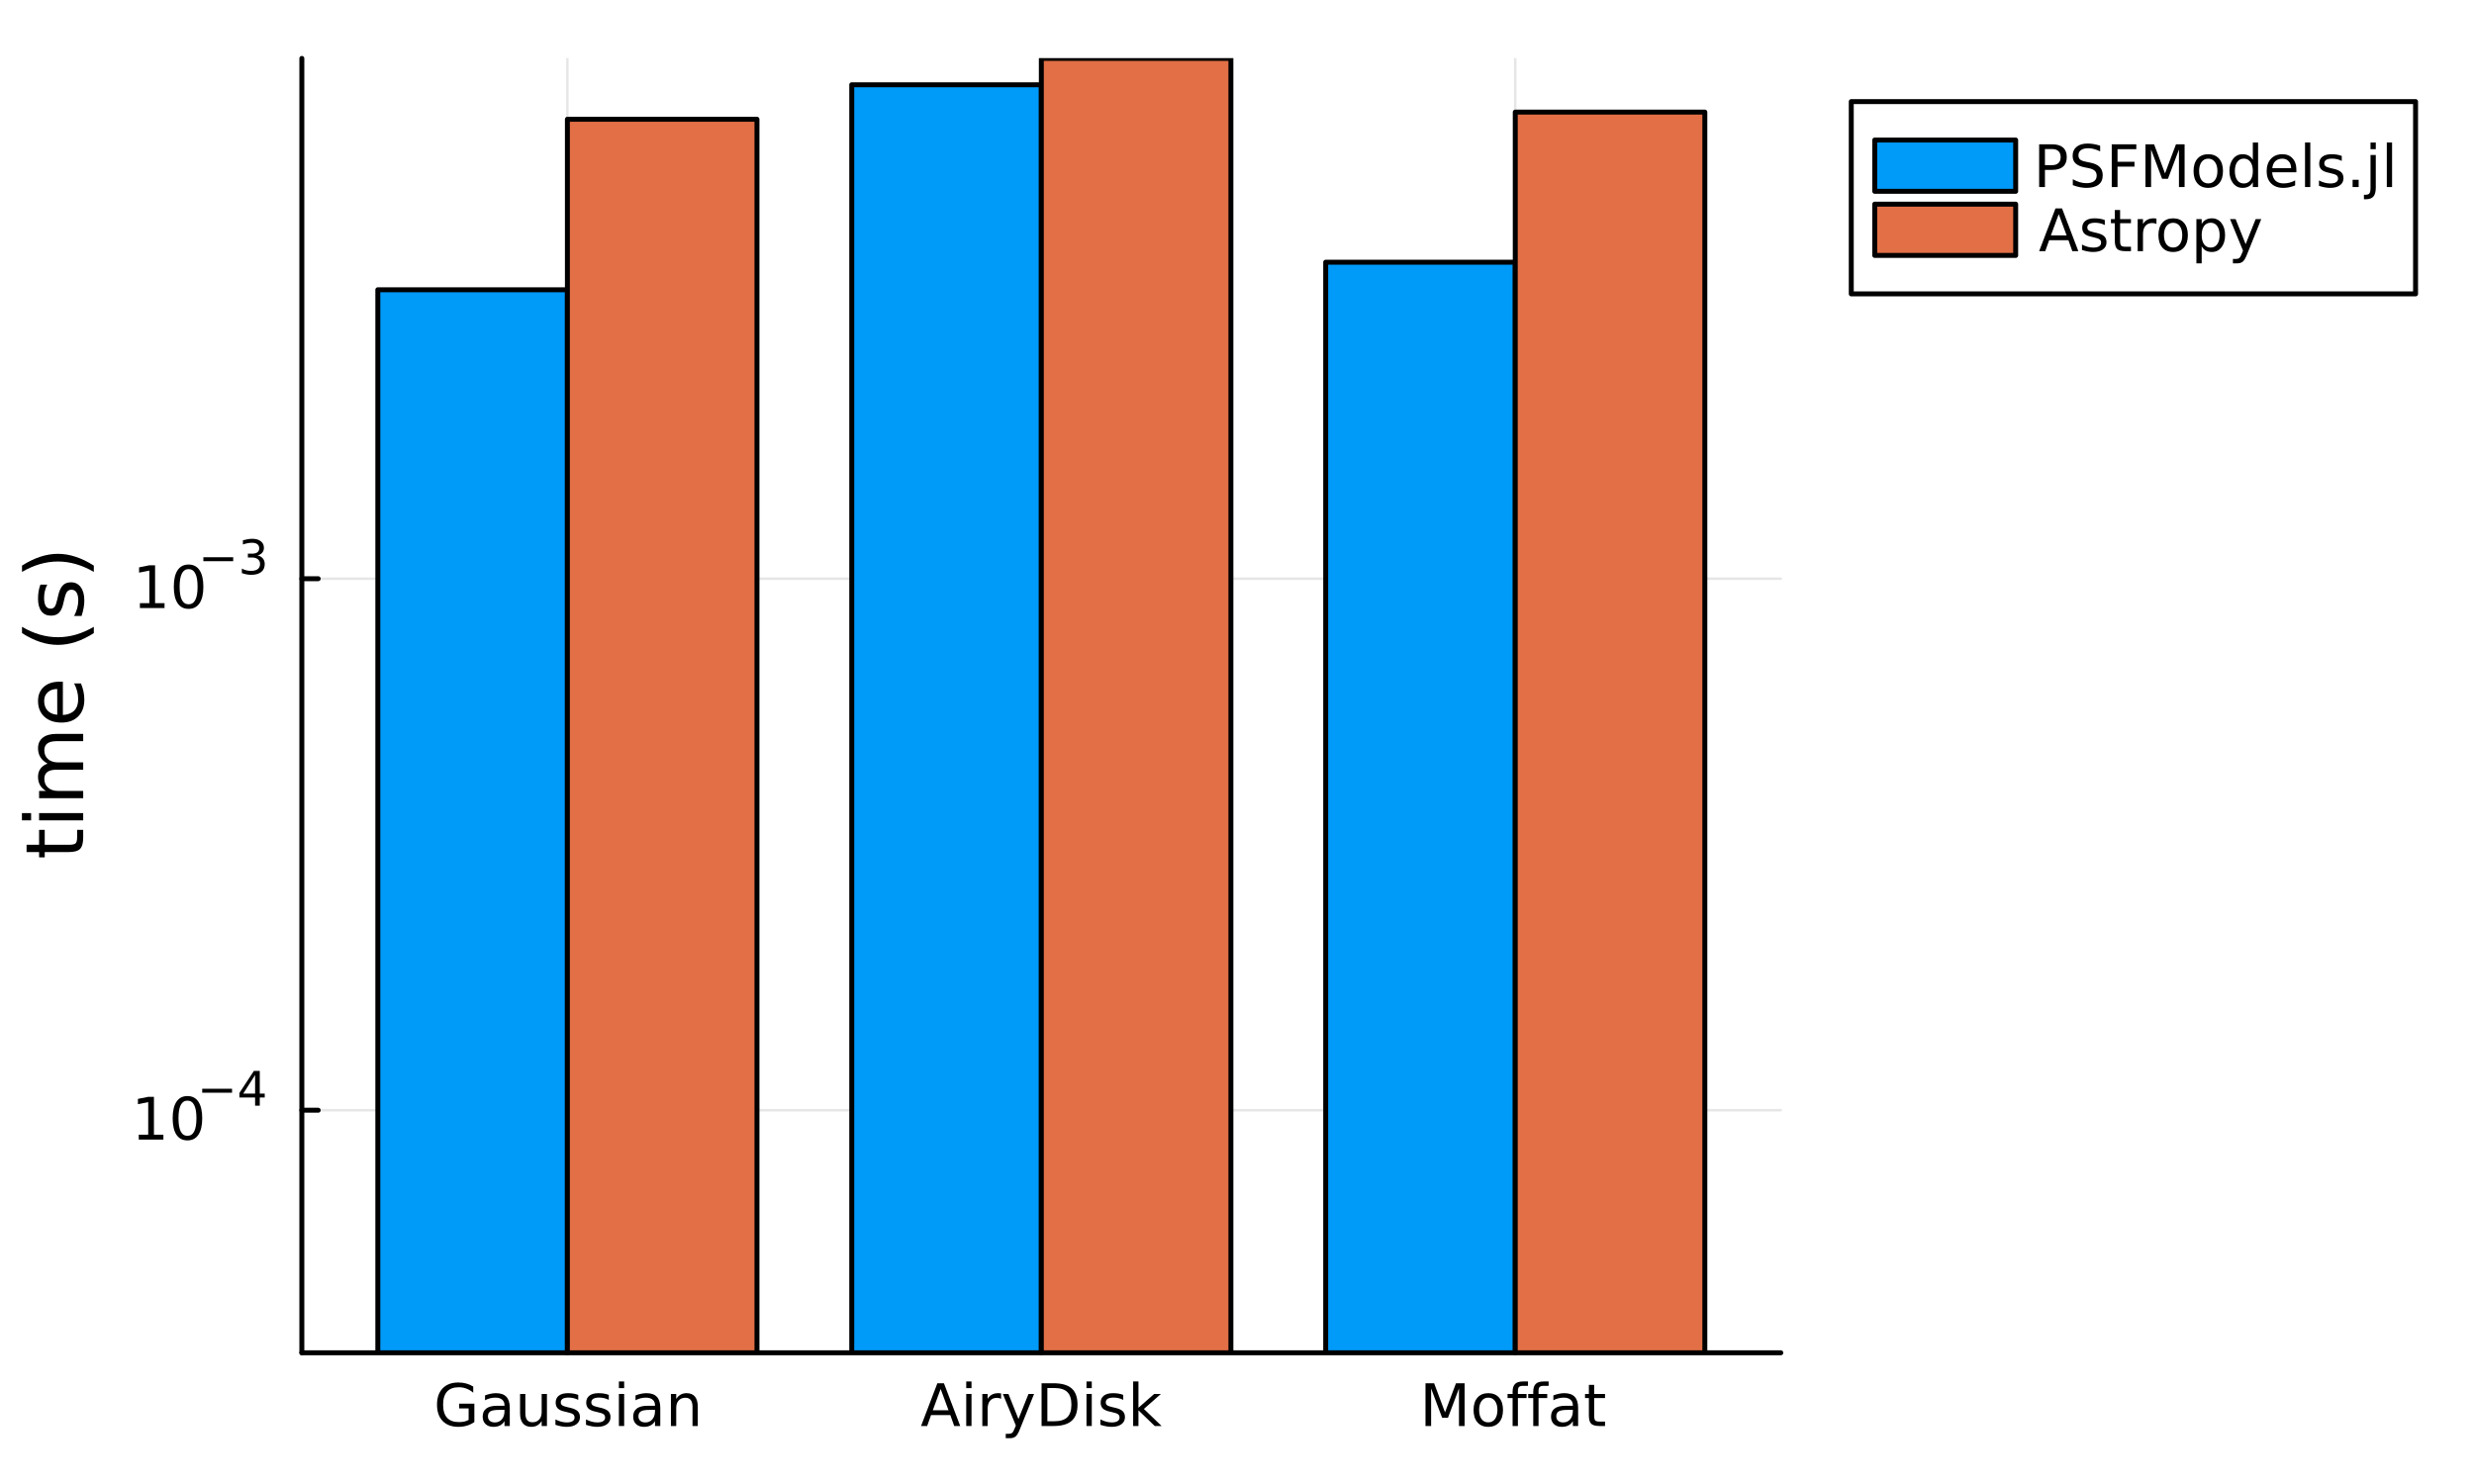 <?xml version="1.0" encoding="utf-8"?>
<svg xmlns="http://www.w3.org/2000/svg" xmlns:xlink="http://www.w3.org/1999/xlink" width="500" height="300" viewBox="0 0 2000 1200">
<rect x="0" y="0" width="2000" height="1200" fill="#333333" stroke="none"/>
<defs>
  <clipPath id="clip260">
    <rect x="0" y="0" width="2000" height="1200"/>
  </clipPath>
</defs>
<path clip-path="url(#clip260)" d="M0 1200 L2000 1200 L2000 0 L0 0  Z" fill="#ffffff" fill-rule="evenodd" fill-opacity="1"/>
<defs>
  <clipPath id="clip261">
    <rect x="400" y="0" width="1401" height="1200"/>
  </clipPath>
</defs>
<path clip-path="url(#clip260)" d="M244.012 1093.9 L1439.62 1093.9 L1439.62 47.244 L244.012 47.244  Z" fill="#ffffff" fill-rule="evenodd" fill-opacity="1"/>
<defs>
  <clipPath id="clip262">
    <rect x="244" y="47" width="1197" height="1048"/>
  </clipPath>
</defs>
<polyline clip-path="url(#clip262)" style="stroke:#000000; stroke-linecap:round; stroke-linejoin:round; stroke-width:2; stroke-opacity:0.1; fill:none" points="458.688,1093.9 458.688,47.244 "/>
<polyline clip-path="url(#clip262)" style="stroke:#000000; stroke-linecap:round; stroke-linejoin:round; stroke-width:2; stroke-opacity:0.1; fill:none" points="841.818,1093.9 841.818,47.244 "/>
<polyline clip-path="url(#clip262)" style="stroke:#000000; stroke-linecap:round; stroke-linejoin:round; stroke-width:2; stroke-opacity:0.1; fill:none" points="1224.95,1093.9 1224.95,47.244 "/>
<polyline clip-path="url(#clip262)" style="stroke:#000000; stroke-linecap:round; stroke-linejoin:round; stroke-width:2; stroke-opacity:0.1; fill:none" points="244.012,897.756 1439.62,897.756 "/>
<polyline clip-path="url(#clip262)" style="stroke:#000000; stroke-linecap:round; stroke-linejoin:round; stroke-width:2; stroke-opacity:0.1; fill:none" points="244.012,467.954 1439.62,467.954 "/>
<polyline clip-path="url(#clip260)" style="stroke:#000000; stroke-linecap:round; stroke-linejoin:round; stroke-width:4; stroke-opacity:1; fill:none" points="244.012,1093.9 1439.62,1093.9 "/>
<polyline clip-path="url(#clip260)" style="stroke:#000000; stroke-linecap:round; stroke-linejoin:round; stroke-width:4; stroke-opacity:1; fill:none" points="458.688,1093.9 458.688,1075.01 "/>
<polyline clip-path="url(#clip260)" style="stroke:#000000; stroke-linecap:round; stroke-linejoin:round; stroke-width:4; stroke-opacity:1; fill:none" points="841.818,1093.9 841.818,1075.01 "/>
<polyline clip-path="url(#clip260)" style="stroke:#000000; stroke-linecap:round; stroke-linejoin:round; stroke-width:4; stroke-opacity:1; fill:none" points="1224.95,1093.9 1224.95,1075.01 "/>
<path clip-path="url(#clip260)" d="M378.838 1148.17 L378.838 1138.89 L371.2 1138.89 L371.2 1135.05 L383.468 1135.05 L383.468 1149.89 Q380.76 1151.81 377.496 1152.8 Q374.232 1153.78 370.528 1153.78 Q362.427 1153.78 357.843 1149.05 Q353.283 1144.31 353.283 1135.86 Q353.283 1127.39 357.843 1122.66 Q362.427 1117.92 370.528 1117.92 Q373.908 1117.92 376.94 1118.75 Q379.996 1119.59 382.565 1121.21 L382.565 1126.18 Q379.973 1123.98 377.056 1122.87 Q374.139 1121.76 370.922 1121.76 Q364.579 1121.76 361.385 1125.3 Q358.214 1128.84 358.214 1135.86 Q358.214 1142.85 361.385 1146.39 Q364.579 1149.93 370.922 1149.93 Q373.399 1149.93 375.343 1149.52 Q377.288 1149.08 378.838 1148.17 Z" fill="#000000" fill-rule="nonzero" fill-opacity="1" /><path clip-path="url(#clip260)" d="M403.607 1140.07 Q398.445 1140.07 396.454 1141.25 Q394.463 1142.43 394.463 1145.28 Q394.463 1147.55 395.945 1148.89 Q397.449 1150.21 400.019 1150.21 Q403.561 1150.21 405.69 1147.71 Q407.843 1145.19 407.843 1141.02 L407.843 1140.07 L403.607 1140.07 M412.102 1138.31 L412.102 1153.1 L407.843 1153.1 L407.843 1149.17 Q406.385 1151.53 404.209 1152.66 Q402.033 1153.78 398.885 1153.78 Q394.903 1153.78 392.542 1151.55 Q390.204 1149.31 390.204 1145.56 Q390.204 1141.18 393.121 1138.96 Q396.061 1136.74 401.871 1136.74 L407.843 1136.74 L407.843 1136.32 Q407.843 1133.38 405.899 1131.78 Q403.977 1130.16 400.482 1130.16 Q398.26 1130.16 396.153 1130.7 Q394.047 1131.23 392.102 1132.29 L392.102 1128.36 Q394.44 1127.46 396.639 1127.02 Q398.838 1126.55 400.922 1126.55 Q406.547 1126.55 409.324 1129.47 Q412.102 1132.39 412.102 1138.31 Z" fill="#000000" fill-rule="nonzero" fill-opacity="1" /><path clip-path="url(#clip260)" d="M420.435 1142.87 L420.435 1127.18 L424.695 1127.18 L424.695 1142.71 Q424.695 1146.39 426.13 1148.24 Q427.565 1150.07 430.435 1150.07 Q433.884 1150.07 435.875 1147.87 Q437.889 1145.67 437.889 1141.88 L437.889 1127.18 L442.148 1127.18 L442.148 1153.1 L437.889 1153.1 L437.889 1149.12 Q436.338 1151.48 434.278 1152.64 Q432.241 1153.78 429.533 1153.78 Q425.065 1153.78 422.75 1151 Q420.435 1148.22 420.435 1142.87 M431.153 1126.55 L431.153 1126.55 Z" fill="#000000" fill-rule="nonzero" fill-opacity="1" /><path clip-path="url(#clip260)" d="M467.449 1127.94 L467.449 1131.97 Q465.644 1131.04 463.699 1130.58 Q461.755 1130.12 459.671 1130.12 Q456.5 1130.12 454.903 1131.09 Q453.329 1132.06 453.329 1134.01 Q453.329 1135.49 454.463 1136.34 Q455.597 1137.18 459.023 1137.94 L460.482 1138.27 Q465.019 1139.24 466.917 1141.02 Q468.838 1142.78 468.838 1145.95 Q468.838 1149.56 465.968 1151.67 Q463.12 1153.78 458.12 1153.78 Q456.037 1153.78 453.769 1153.36 Q451.523 1152.96 449.023 1152.15 L449.023 1147.76 Q451.384 1148.98 453.676 1149.61 Q455.968 1150.21 458.213 1150.21 Q461.222 1150.21 462.843 1149.19 Q464.463 1148.15 464.463 1146.28 Q464.463 1144.54 463.282 1143.61 Q462.125 1142.69 458.167 1141.83 L456.685 1141.48 Q452.727 1140.65 450.968 1138.94 Q449.208 1137.2 449.208 1134.19 Q449.208 1130.53 451.801 1128.54 Q454.394 1126.55 459.162 1126.55 Q461.523 1126.55 463.607 1126.9 Q465.69 1127.25 467.449 1127.94 Z" fill="#000000" fill-rule="nonzero" fill-opacity="1" /><path clip-path="url(#clip260)" d="M492.148 1127.94 L492.148 1131.97 Q490.342 1131.04 488.398 1130.58 Q486.454 1130.12 484.37 1130.12 Q481.199 1130.12 479.602 1131.09 Q478.028 1132.06 478.028 1134.01 Q478.028 1135.49 479.162 1136.34 Q480.296 1137.18 483.722 1137.94 L485.18 1138.27 Q489.717 1139.24 491.616 1141.02 Q493.537 1142.78 493.537 1145.95 Q493.537 1149.56 490.667 1151.67 Q487.819 1153.78 482.819 1153.78 Q480.736 1153.78 478.468 1153.36 Q476.222 1152.96 473.722 1152.15 L473.722 1147.76 Q476.083 1148.98 478.375 1149.61 Q480.667 1150.21 482.912 1150.21 Q485.921 1150.21 487.542 1149.19 Q489.162 1148.15 489.162 1146.28 Q489.162 1144.54 487.981 1143.61 Q486.824 1142.69 482.866 1141.83 L481.384 1141.48 Q477.426 1140.65 475.667 1138.94 Q473.907 1137.2 473.907 1134.19 Q473.907 1130.53 476.5 1128.54 Q479.093 1126.55 483.861 1126.55 Q486.222 1126.55 488.305 1126.9 Q490.389 1127.25 492.148 1127.94 Z" fill="#000000" fill-rule="nonzero" fill-opacity="1" /><path clip-path="url(#clip260)" d="M500.319 1127.18 L504.579 1127.18 L504.579 1153.1 L500.319 1153.1 L500.319 1127.18 M500.319 1117.09 L504.579 1117.09 L504.579 1122.48 L500.319 1122.48 L500.319 1117.09 Z" fill="#000000" fill-rule="nonzero" fill-opacity="1" /><path clip-path="url(#clip260)" d="M525.273 1140.07 Q520.111 1140.07 518.12 1141.25 Q516.129 1142.43 516.129 1145.28 Q516.129 1147.55 517.611 1148.89 Q519.115 1150.21 521.685 1150.21 Q525.227 1150.21 527.356 1147.71 Q529.509 1145.19 529.509 1141.02 L529.509 1140.07 L525.273 1140.07 M533.768 1138.31 L533.768 1153.1 L529.509 1153.1 L529.509 1149.17 Q528.051 1151.53 525.875 1152.66 Q523.699 1153.78 520.551 1153.78 Q516.569 1153.78 514.208 1151.55 Q511.87 1149.31 511.87 1145.56 Q511.87 1141.18 514.787 1138.96 Q517.727 1136.74 523.537 1136.74 L529.509 1136.74 L529.509 1136.32 Q529.509 1133.38 527.565 1131.78 Q525.643 1130.16 522.148 1130.16 Q519.926 1130.16 517.819 1130.7 Q515.713 1131.23 513.768 1132.29 L513.768 1128.36 Q516.106 1127.46 518.305 1127.02 Q520.504 1126.55 522.588 1126.55 Q528.213 1126.55 530.99 1129.47 Q533.768 1132.39 533.768 1138.31 Z" fill="#000000" fill-rule="nonzero" fill-opacity="1" /><path clip-path="url(#clip260)" d="M564.092 1137.46 L564.092 1153.1 L559.833 1153.1 L559.833 1137.59 Q559.833 1133.91 558.398 1132.09 Q556.963 1130.26 554.092 1130.26 Q550.643 1130.26 548.652 1132.46 Q546.662 1134.65 546.662 1138.45 L546.662 1153.1 L542.379 1153.1 L542.379 1127.18 L546.662 1127.18 L546.662 1131.21 Q548.189 1128.87 550.25 1127.71 Q552.333 1126.55 555.041 1126.55 Q559.509 1126.55 561.8 1129.33 Q564.092 1132.09 564.092 1137.46 Z" fill="#000000" fill-rule="nonzero" fill-opacity="1" /><path clip-path="url(#clip260)" d="M760.418 1123.15 L754.075 1140.35 L766.784 1140.35 L760.418 1123.15 M757.779 1118.54 L763.08 1118.54 L776.251 1153.1 L771.39 1153.1 L768.242 1144.24 L752.663 1144.24 L749.515 1153.1 L744.585 1153.1 L757.779 1118.54 Z" fill="#000000" fill-rule="nonzero" fill-opacity="1" /><path clip-path="url(#clip260)" d="M781.112 1127.18 L785.372 1127.18 L785.372 1153.1 L781.112 1153.1 L781.112 1127.18 M781.112 1117.09 L785.372 1117.09 L785.372 1122.48 L781.112 1122.48 L781.112 1117.09 Z" fill="#000000" fill-rule="nonzero" fill-opacity="1" /><path clip-path="url(#clip260)" d="M809.307 1131.16 Q808.589 1130.74 807.732 1130.56 Q806.899 1130.35 805.881 1130.35 Q802.27 1130.35 800.325 1132.71 Q798.404 1135.05 798.404 1139.45 L798.404 1153.1 L794.121 1153.1 L794.121 1127.18 L798.404 1127.18 L798.404 1131.21 Q799.746 1128.84 801.899 1127.71 Q804.052 1126.55 807.131 1126.55 Q807.57 1126.55 808.103 1126.62 Q808.635 1126.67 809.283 1126.78 L809.307 1131.16 Z" fill="#000000" fill-rule="nonzero" fill-opacity="1" /><path clip-path="url(#clip260)" d="M824.561 1155.51 Q822.756 1160.14 821.043 1161.55 Q819.33 1162.96 816.459 1162.96 L813.057 1162.96 L813.057 1159.4 L815.557 1159.4 Q817.316 1159.4 818.288 1158.57 Q819.26 1157.73 820.441 1154.63 L821.205 1152.69 L810.719 1127.18 L815.232 1127.18 L823.334 1147.46 L831.436 1127.18 L835.95 1127.18 L824.561 1155.51 Z" fill="#000000" fill-rule="nonzero" fill-opacity="1" /><path clip-path="url(#clip260)" d="M846.691 1122.39 L846.691 1149.26 L852.339 1149.26 Q859.491 1149.26 862.802 1146.02 Q866.135 1142.78 866.135 1135.79 Q866.135 1128.84 862.802 1125.63 Q859.491 1122.39 852.339 1122.39 L846.691 1122.39 M842.015 1118.54 L851.621 1118.54 Q861.667 1118.54 866.366 1122.73 Q871.065 1126.9 871.065 1135.79 Q871.065 1144.72 866.343 1148.91 Q861.621 1153.1 851.621 1153.1 L842.015 1153.1 L842.015 1118.54 Z" fill="#000000" fill-rule="nonzero" fill-opacity="1" /><path clip-path="url(#clip260)" d="M878.334 1127.18 L882.593 1127.18 L882.593 1153.1 L878.334 1153.1 L878.334 1127.18 M878.334 1117.09 L882.593 1117.09 L882.593 1122.48 L878.334 1122.48 L878.334 1117.09 Z" fill="#000000" fill-rule="nonzero" fill-opacity="1" /><path clip-path="url(#clip260)" d="M908.033 1127.94 L908.033 1131.97 Q906.227 1131.04 904.283 1130.58 Q902.338 1130.12 900.255 1130.12 Q897.084 1130.12 895.487 1131.09 Q893.913 1132.06 893.913 1134.01 Q893.913 1135.49 895.047 1136.34 Q896.181 1137.18 899.607 1137.94 L901.065 1138.27 Q905.602 1139.24 907.5 1141.02 Q909.422 1142.78 909.422 1145.95 Q909.422 1149.56 906.551 1151.67 Q903.704 1153.78 898.704 1153.78 Q896.621 1153.78 894.352 1153.36 Q892.107 1152.96 889.607 1152.15 L889.607 1147.76 Q891.968 1148.98 894.26 1149.61 Q896.551 1150.21 898.797 1150.21 Q901.806 1150.21 903.426 1149.19 Q905.047 1148.15 905.047 1146.28 Q905.047 1144.54 903.866 1143.61 Q902.709 1142.69 898.751 1141.83 L897.269 1141.48 Q893.311 1140.65 891.551 1138.94 Q889.792 1137.2 889.792 1134.19 Q889.792 1130.53 892.385 1128.54 Q894.977 1126.55 899.746 1126.55 Q902.107 1126.55 904.19 1126.9 Q906.274 1127.25 908.033 1127.94 Z" fill="#000000" fill-rule="nonzero" fill-opacity="1" /><path clip-path="url(#clip260)" d="M916.042 1117.09 L920.324 1117.09 L920.324 1138.36 L933.033 1127.18 L938.473 1127.18 L924.723 1139.31 L939.051 1153.1 L933.496 1153.1 L920.324 1140.44 L920.324 1153.1 L916.042 1153.1 L916.042 1117.09 Z" fill="#000000" fill-rule="nonzero" fill-opacity="1" /><path clip-path="url(#clip260)" d="M1152.38 1118.54 L1159.35 1118.54 L1168.17 1142.06 L1177.03 1118.54 L1184 1118.54 L1184 1153.1 L1179.44 1153.1 L1179.44 1122.76 L1170.53 1146.46 L1165.83 1146.46 L1156.92 1122.76 L1156.92 1153.1 L1152.38 1153.1 L1152.38 1118.54 Z" fill="#000000" fill-rule="nonzero" fill-opacity="1" /><path clip-path="url(#clip260)" d="M1203.14 1130.16 Q1199.72 1130.16 1197.73 1132.85 Q1195.74 1135.51 1195.74 1140.16 Q1195.74 1144.82 1197.7 1147.5 Q1199.69 1150.16 1203.14 1150.16 Q1206.55 1150.16 1208.54 1147.48 Q1210.53 1144.79 1210.53 1140.16 Q1210.53 1135.56 1208.54 1132.87 Q1206.55 1130.16 1203.14 1130.16 M1203.14 1126.55 Q1208.7 1126.55 1211.87 1130.16 Q1215.04 1133.78 1215.04 1140.16 Q1215.04 1146.53 1211.87 1150.16 Q1208.7 1153.78 1203.14 1153.78 Q1197.56 1153.78 1194.39 1150.16 Q1191.24 1146.53 1191.24 1140.16 Q1191.24 1133.78 1194.39 1130.16 Q1197.56 1126.55 1203.14 1126.55 Z" fill="#000000" fill-rule="nonzero" fill-opacity="1" /><path clip-path="url(#clip260)" d="M1235.23 1117.09 L1235.23 1120.63 L1231.15 1120.63 Q1228.86 1120.63 1227.96 1121.55 Q1227.08 1122.48 1227.08 1124.89 L1227.08 1127.18 L1234.09 1127.18 L1234.09 1130.49 L1227.08 1130.49 L1227.08 1153.1 L1222.8 1153.1 L1222.8 1130.49 L1218.72 1130.49 L1218.72 1127.18 L1222.8 1127.18 L1222.8 1125.37 Q1222.8 1121.04 1224.81 1119.08 Q1226.82 1117.09 1231.2 1117.09 L1235.23 1117.09 Z" fill="#000000" fill-rule="nonzero" fill-opacity="1" /><path clip-path="url(#clip260)" d="M1251.92 1117.09 L1251.92 1120.63 L1247.84 1120.63 Q1245.55 1120.63 1244.65 1121.55 Q1243.77 1122.48 1243.77 1124.89 L1243.77 1127.18 L1250.78 1127.18 L1250.78 1130.49 L1243.77 1130.49 L1243.77 1153.1 L1239.49 1153.1 L1239.49 1130.49 L1235.41 1130.49 L1235.41 1127.18 L1239.49 1127.18 L1239.49 1125.37 Q1239.49 1121.04 1241.5 1119.08 Q1243.51 1117.09 1247.89 1117.09 L1251.92 1117.09 Z" fill="#000000" fill-rule="nonzero" fill-opacity="1" /><path clip-path="url(#clip260)" d="M1267.26 1140.07 Q1262.1 1140.07 1260.11 1141.25 Q1258.12 1142.43 1258.12 1145.28 Q1258.12 1147.55 1259.6 1148.89 Q1261.11 1150.21 1263.68 1150.21 Q1267.22 1150.21 1269.35 1147.71 Q1271.5 1145.19 1271.5 1141.02 L1271.5 1140.07 L1267.26 1140.07 M1275.76 1138.31 L1275.76 1153.1 L1271.5 1153.1 L1271.5 1149.17 Q1270.04 1151.53 1267.86 1152.66 Q1265.69 1153.78 1262.54 1153.78 Q1258.56 1153.78 1256.2 1151.55 Q1253.86 1149.31 1253.86 1145.56 Q1253.86 1141.18 1256.78 1138.96 Q1259.72 1136.74 1265.53 1136.74 L1271.5 1136.74 L1271.5 1136.32 Q1271.5 1133.38 1269.55 1131.78 Q1267.63 1130.16 1264.14 1130.16 Q1261.92 1130.16 1259.81 1130.7 Q1257.7 1131.23 1255.76 1132.29 L1255.76 1128.36 Q1258.1 1127.46 1260.3 1127.02 Q1262.49 1126.55 1264.58 1126.55 Q1270.2 1126.55 1272.98 1129.47 Q1275.76 1132.39 1275.76 1138.31 Z" fill="#000000" fill-rule="nonzero" fill-opacity="1" /><path clip-path="url(#clip260)" d="M1288.74 1119.82 L1288.74 1127.18 L1297.52 1127.18 L1297.52 1130.49 L1288.74 1130.49 L1288.74 1144.56 Q1288.74 1147.73 1289.6 1148.64 Q1290.48 1149.54 1293.14 1149.54 L1297.52 1149.54 L1297.52 1153.1 L1293.14 1153.1 Q1288.21 1153.1 1286.34 1151.28 Q1284.46 1149.42 1284.46 1144.56 L1284.46 1130.49 L1281.34 1130.49 L1281.34 1127.18 L1284.46 1127.18 L1284.46 1119.82 L1288.74 1119.82 Z" fill="#000000" fill-rule="nonzero" fill-opacity="1" /><polyline clip-path="url(#clip260)" style="stroke:#000000; stroke-linecap:round; stroke-linejoin:round; stroke-width:4; stroke-opacity:1; fill:none" points="244.012,1093.9 244.012,47.244 "/>
<polyline clip-path="url(#clip260)" style="stroke:#000000; stroke-linecap:round; stroke-linejoin:round; stroke-width:4; stroke-opacity:1; fill:none" points="244.012,897.756 257.235,897.756 "/>
<polyline clip-path="url(#clip260)" style="stroke:#000000; stroke-linecap:round; stroke-linejoin:round; stroke-width:4; stroke-opacity:1; fill:none" points="244.012,467.954 257.235,467.954 "/>
<path clip-path="url(#clip260)" d="M112.179 917.549 L119.818 917.549 L119.818 891.183 L111.508 892.85 L111.508 888.59 L119.772 886.924 L124.448 886.924 L124.448 917.549 L132.087 917.549 L132.087 921.484 L112.179 921.484 L112.179 917.549 Z" fill="#000000" fill-rule="nonzero" fill-opacity="1" /><path clip-path="url(#clip260)" d="M151.531 890.002 Q147.92 890.002 146.091 893.567 Q144.286 897.109 144.286 904.238 Q144.286 911.345 146.091 914.91 Q147.92 918.451 151.531 918.451 Q155.165 918.451 156.971 914.91 Q158.8 911.345 158.8 904.238 Q158.8 897.109 156.971 893.567 Q155.165 890.002 151.531 890.002 M151.531 886.299 Q157.341 886.299 160.397 890.905 Q163.475 895.488 163.475 904.238 Q163.475 912.965 160.397 917.572 Q157.341 922.155 151.531 922.155 Q145.721 922.155 142.642 917.572 Q139.587 912.965 139.587 904.238 Q139.587 895.488 142.642 890.905 Q145.721 886.299 151.531 886.299 Z" fill="#000000" fill-rule="nonzero" fill-opacity="1" /><path clip-path="url(#clip260)" d="M163.475 880.4 L187.587 880.4 L187.587 883.597 L163.475 883.597 L163.475 880.4 Z" fill="#000000" fill-rule="nonzero" fill-opacity="1" /><path clip-path="url(#clip260)" d="M206.226 869.303 L196.634 884.293 L206.226 884.293 L206.226 869.303 M205.229 865.993 L210.006 865.993 L210.006 884.293 L214.012 884.293 L214.012 887.453 L210.006 887.453 L210.006 894.073 L206.226 894.073 L206.226 887.453 L193.549 887.453 L193.549 883.785 L205.229 865.993 Z" fill="#000000" fill-rule="nonzero" fill-opacity="1" /><path clip-path="url(#clip260)" d="M113.101 487.746 L120.74 487.746 L120.74 461.381 L112.43 463.047 L112.43 458.788 L120.694 457.121 L125.369 457.121 L125.369 487.746 L133.008 487.746 L133.008 491.681 L113.101 491.681 L113.101 487.746 Z" fill="#000000" fill-rule="nonzero" fill-opacity="1" /><path clip-path="url(#clip260)" d="M152.453 460.2 Q148.842 460.2 147.013 463.765 Q145.207 467.306 145.207 474.436 Q145.207 481.542 147.013 485.107 Q148.842 488.649 152.453 488.649 Q156.087 488.649 157.892 485.107 Q159.721 481.542 159.721 474.436 Q159.721 467.306 157.892 463.765 Q156.087 460.2 152.453 460.2 M152.453 456.496 Q158.263 456.496 161.318 461.103 Q164.397 465.686 164.397 474.436 Q164.397 483.163 161.318 487.769 Q158.263 492.353 152.453 492.353 Q146.643 492.353 143.564 487.769 Q140.508 483.163 140.508 474.436 Q140.508 465.686 143.564 461.103 Q146.643 456.496 152.453 456.496 Z" fill="#000000" fill-rule="nonzero" fill-opacity="1" /><path clip-path="url(#clip260)" d="M164.397 450.598 L188.509 450.598 L188.509 453.795 L164.397 453.795 L164.397 450.598 Z" fill="#000000" fill-rule="nonzero" fill-opacity="1" /><path clip-path="url(#clip260)" d="M208.219 449.131 Q210.946 449.714 212.47 451.557 Q214.012 453.4 214.012 456.108 Q214.012 460.265 211.153 462.541 Q208.294 464.816 203.028 464.816 Q201.26 464.816 199.38 464.459 Q197.518 464.12 195.524 463.425 L195.524 459.757 Q197.104 460.679 198.985 461.149 Q200.865 461.619 202.915 461.619 Q206.489 461.619 208.351 460.208 Q210.232 458.798 210.232 456.108 Q210.232 453.626 208.482 452.234 Q206.752 450.823 203.649 450.823 L200.376 450.823 L200.376 447.701 L203.799 447.701 Q206.602 447.701 208.088 446.592 Q209.573 445.463 209.573 443.357 Q209.573 441.194 208.031 440.046 Q206.508 438.88 203.649 438.88 Q202.088 438.88 200.301 439.219 Q198.514 439.557 196.37 440.272 L196.37 436.887 Q198.533 436.285 200.414 435.984 Q202.314 435.683 203.987 435.683 Q208.313 435.683 210.833 437.658 Q213.354 439.614 213.354 442.962 Q213.354 445.294 212.018 446.911 Q210.683 448.51 208.219 449.131 Z" fill="#000000" fill-rule="nonzero" fill-opacity="1" /><path clip-path="url(#clip260)" d="M21.483 683.12 L31.604 683.12 L31.604 671.057 L36.156 671.057 L36.156 683.12 L55.507 683.12 Q59.868 683.12 61.109 681.942 Q62.351 680.733 62.351 677.072 L62.351 671.057 L67.252 671.057 L67.252 677.072 Q67.252 683.852 64.738 686.43 Q62.191 689.008 55.507 689.008 L36.156 689.008 L36.156 693.305 L31.604 693.305 L31.604 689.008 L21.483 689.008 L21.483 683.12 Z" fill="#000000" fill-rule="nonzero" fill-opacity="1" /><path clip-path="url(#clip260)" d="M31.604 663.354 L31.604 657.498 L67.252 657.498 L67.252 663.354 L31.604 663.354 M17.727 663.354 L17.727 657.498 L25.143 657.498 L25.143 663.354 L17.727 663.354 Z" fill="#000000" fill-rule="nonzero" fill-opacity="1" /><path clip-path="url(#clip260)" d="M38.447 617.489 Q34.501 615.293 32.623 612.238 Q30.745 609.182 30.745 605.044 Q30.745 599.474 34.66 596.451 Q38.543 593.427 45.736 593.427 L67.252 593.427 L67.252 599.315 L45.927 599.315 Q40.803 599.315 38.32 601.129 Q35.837 602.944 35.837 606.668 Q35.837 611.219 38.861 613.861 Q41.885 616.503 47.105 616.503 L67.252 616.503 L67.252 622.391 L45.927 622.391 Q40.771 622.391 38.32 624.205 Q35.837 626.019 35.837 629.807 Q35.837 634.295 38.893 636.936 Q41.917 639.578 47.105 639.578 L67.252 639.578 L67.252 645.467 L31.604 645.467 L31.604 639.578 L37.142 639.578 Q33.864 637.573 32.304 634.772 Q30.745 631.971 30.745 628.12 Q30.745 624.237 32.718 621.531 Q34.692 618.794 38.447 617.489 Z" fill="#000000" fill-rule="nonzero" fill-opacity="1" /><path clip-path="url(#clip260)" d="M47.964 551.254 L50.829 551.254 L50.829 578.181 Q56.876 577.799 60.059 574.553 Q63.21 571.274 63.21 565.45 Q63.21 562.076 62.382 558.925 Q61.555 555.742 59.9 552.623 L65.438 552.623 Q66.775 555.774 67.475 559.084 Q68.175 562.394 68.175 565.8 Q68.175 574.33 63.21 579.327 Q58.245 584.292 49.778 584.292 Q41.025 584.292 35.901 579.581 Q30.745 574.839 30.745 566.818 Q30.745 559.625 35.392 555.455 Q40.007 551.254 47.964 551.254 M46.245 557.111 Q41.439 557.174 38.575 559.816 Q35.71 562.426 35.71 566.755 Q35.71 571.656 38.479 574.616 Q41.248 577.544 46.277 577.99 L46.245 557.111 Z" fill="#000000" fill-rule="nonzero" fill-opacity="1" /><path clip-path="url(#clip260)" d="M17.791 506.853 Q25.111 511.118 32.273 513.187 Q39.434 515.256 46.786 515.256 Q54.139 515.256 61.364 513.187 Q68.557 511.086 75.846 506.853 L75.846 511.946 Q68.366 516.72 61.141 519.107 Q53.916 521.463 46.786 521.463 Q39.689 521.463 32.495 519.107 Q25.302 516.752 17.791 511.946 L17.791 506.853 Z" fill="#000000" fill-rule="nonzero" fill-opacity="1" /><path clip-path="url(#clip260)" d="M32.654 472.765 L38.193 472.765 Q36.92 475.248 36.283 477.921 Q35.646 480.595 35.646 483.459 Q35.646 487.82 36.983 490.016 Q38.32 492.18 40.994 492.18 Q43.031 492.18 44.208 490.621 Q45.354 489.061 46.404 484.35 L46.85 482.345 Q48.187 476.107 50.638 473.497 Q53.057 470.855 57.417 470.855 Q62.382 470.855 65.279 474.802 Q68.175 478.717 68.175 485.592 Q68.175 488.456 67.602 491.576 Q67.061 494.663 65.947 498.1 L59.9 498.1 Q61.587 494.854 62.446 491.703 Q63.274 488.552 63.274 485.464 Q63.274 481.327 61.873 479.099 Q60.441 476.871 57.863 476.871 Q55.476 476.871 54.203 478.494 Q52.929 480.085 51.752 485.528 L51.274 487.565 Q50.128 493.008 47.773 495.427 Q45.386 497.846 41.248 497.846 Q36.219 497.846 33.482 494.281 Q30.745 490.716 30.745 484.16 Q30.745 480.913 31.222 478.048 Q31.7 475.184 32.654 472.765 Z" fill="#000000" fill-rule="nonzero" fill-opacity="1" /><path clip-path="url(#clip260)" d="M17.791 462.452 L17.791 457.36 Q25.302 452.586 32.495 450.23 Q39.689 447.843 46.786 447.843 Q53.916 447.843 61.141 450.23 Q68.366 452.586 75.846 457.36 L75.846 462.452 Q68.557 458.219 61.364 456.15 Q54.139 454.05 46.786 454.05 Q39.434 454.05 32.273 456.15 Q25.111 458.219 17.791 462.452 Z" fill="#000000" fill-rule="nonzero" fill-opacity="1" /><path clip-path="url(#clip262)" d="M305.435 234.299 L305.435 1093.9 L458.688 1093.9 L458.688 234.299 L305.435 234.299 L305.435 234.299  Z" fill="#009af9" fill-rule="evenodd" fill-opacity="1"/>
<polyline clip-path="url(#clip262)" style="stroke:#000000; stroke-linecap:round; stroke-linejoin:round; stroke-width:4; stroke-opacity:1; fill:none" points="305.435,234.299 305.435,1093.9 458.688,1093.9 458.688,234.299 305.435,234.299 "/>
<path clip-path="url(#clip262)" d="M688.566 68.534 L688.566 1093.9 L841.818 1093.9 L841.818 68.534 L688.566 68.534 L688.566 68.534  Z" fill="#009af9" fill-rule="evenodd" fill-opacity="1"/>
<polyline clip-path="url(#clip262)" style="stroke:#000000; stroke-linecap:round; stroke-linejoin:round; stroke-width:4; stroke-opacity:1; fill:none" points="688.566,68.534 688.566,1093.9 841.818,1093.9 841.818,68.534 688.566,68.534 "/>
<path clip-path="url(#clip262)" d="M1071.7 212.023 L1071.7 1093.9 L1224.95 1093.9 L1224.95 212.023 L1071.7 212.023 L1071.7 212.023  Z" fill="#009af9" fill-rule="evenodd" fill-opacity="1"/>
<polyline clip-path="url(#clip262)" style="stroke:#000000; stroke-linecap:round; stroke-linejoin:round; stroke-width:4; stroke-opacity:1; fill:none" points="1071.7,212.023 1071.7,1093.9 1224.95,1093.9 1224.95,212.023 1071.7,212.023 "/>
<circle clip-path="url(#clip262)" style="fill:#009af9; stroke:none; fill-opacity:0" cx="382.061" cy="234.299" r="2"/>
<circle clip-path="url(#clip262)" style="fill:#009af9; stroke:none; fill-opacity:0" cx="765.192" cy="68.534" r="2"/>
<circle clip-path="url(#clip262)" style="fill:#009af9; stroke:none; fill-opacity:0" cx="1148.32" cy="212.023" r="2"/>
<path clip-path="url(#clip262)" d="M458.688 96.438 L458.688 1093.9 L611.94 1093.9 L611.94 96.438 L458.688 96.438 L458.688 96.438  Z" fill="#e26f46" fill-rule="evenodd" fill-opacity="1"/>
<polyline clip-path="url(#clip262)" style="stroke:#000000; stroke-linecap:round; stroke-linejoin:round; stroke-width:4; stroke-opacity:1; fill:none" points="458.688,96.438 458.688,1093.9 611.94,1093.9 611.94,96.438 458.688,96.438 "/>
<path clip-path="url(#clip262)" d="M841.818 47.244 L841.818 1093.9 L995.07 1093.9 L995.07 47.244 L841.818 47.244 L841.818 47.244  Z" fill="#e26f46" fill-rule="evenodd" fill-opacity="1"/>
<polyline clip-path="url(#clip262)" style="stroke:#000000; stroke-linecap:round; stroke-linejoin:round; stroke-width:4; stroke-opacity:1; fill:none" points="841.818,47.244 841.818,1093.9 995.07,1093.9 995.07,47.244 841.818,47.244 "/>
<path clip-path="url(#clip262)" d="M1224.95 90.653 L1224.95 1093.9 L1378.2 1093.9 L1378.2 90.653 L1224.95 90.653 L1224.95 90.653  Z" fill="#e26f46" fill-rule="evenodd" fill-opacity="1"/>
<polyline clip-path="url(#clip262)" style="stroke:#000000; stroke-linecap:round; stroke-linejoin:round; stroke-width:4; stroke-opacity:1; fill:none" points="1224.95,90.653 1224.95,1093.9 1378.2,1093.9 1378.2,90.653 1224.95,90.653 "/>
<circle clip-path="url(#clip262)" style="fill:#e26f46; stroke:none; fill-opacity:0" cx="535.314" cy="96.438" r="2"/>
<circle clip-path="url(#clip262)" style="fill:#e26f46; stroke:none; fill-opacity:0" cx="1301.57" cy="90.653" r="2"/>
<path clip-path="url(#clip260)" d="M1496.58 237.653 L1952.76 237.653 L1952.76 82.133 L1496.58 82.133  Z" fill="#ffffff" fill-rule="evenodd" fill-opacity="1"/>
<polyline clip-path="url(#clip260)" style="stroke:#000000; stroke-linecap:round; stroke-linejoin:round; stroke-width:4; stroke-opacity:1; fill:none" points="1496.58,237.653 1952.76,237.653 1952.76,82.133 1496.58,82.133 1496.58,237.653 "/>
<path clip-path="url(#clip260)" d="M1515.57 154.709 L1629.48 154.709 L1629.48 113.237 L1515.57 113.237 L1515.57 154.709  Z" fill="#009af9" fill-rule="evenodd" fill-opacity="1"/>
<polyline clip-path="url(#clip260)" style="stroke:#000000; stroke-linecap:round; stroke-linejoin:round; stroke-width:4; stroke-opacity:1; fill:none" points="1515.57,154.709 1629.48,154.709 1629.48,113.237 1515.57,113.237 1515.57,154.709 "/>
<path clip-path="url(#clip260)" d="M1653.15 120.535 L1653.15 133.521 L1659.03 133.521 Q1662.29 133.521 1664.07 131.832 Q1665.85 130.142 1665.85 127.017 Q1665.85 123.915 1664.07 122.225 Q1662.29 120.535 1659.03 120.535 L1653.15 120.535 M1648.47 116.693 L1659.03 116.693 Q1664.84 116.693 1667.8 119.332 Q1670.79 121.947 1670.79 127.017 Q1670.79 132.132 1667.8 134.748 Q1664.84 137.364 1659.03 137.364 L1653.15 137.364 L1653.15 151.253 L1648.47 151.253 L1648.47 116.693 Z" fill="#000000" fill-rule="nonzero" fill-opacity="1" /><path clip-path="url(#clip260)" d="M1697.78 117.827 L1697.78 122.387 Q1695.11 121.114 1692.75 120.489 Q1690.39 119.864 1688.19 119.864 Q1684.37 119.864 1682.29 121.346 Q1680.23 122.827 1680.23 125.558 Q1680.23 127.85 1681.6 129.031 Q1682.98 130.188 1686.83 130.906 L1689.65 131.484 Q1694.88 132.48 1697.36 135.003 Q1699.86 137.503 1699.86 141.716 Q1699.86 146.739 1696.48 149.331 Q1693.12 151.924 1686.62 151.924 Q1684.16 151.924 1681.39 151.368 Q1678.63 150.813 1675.67 149.725 L1675.67 144.91 Q1678.52 146.507 1681.25 147.318 Q1683.98 148.128 1686.62 148.128 Q1690.62 148.128 1692.8 146.554 Q1694.97 144.98 1694.97 142.063 Q1694.97 139.517 1693.4 138.082 Q1691.85 136.646 1688.29 135.929 L1685.44 135.373 Q1680.21 134.332 1677.87 132.109 Q1675.53 129.887 1675.53 125.929 Q1675.53 121.346 1678.75 118.707 Q1681.99 116.068 1687.66 116.068 Q1690.09 116.068 1692.61 116.508 Q1695.14 116.947 1697.78 117.827 Z" fill="#000000" fill-rule="nonzero" fill-opacity="1" /><path clip-path="url(#clip260)" d="M1707.15 116.693 L1727.01 116.693 L1727.01 120.628 L1711.83 120.628 L1711.83 130.813 L1725.53 130.813 L1725.53 134.748 L1711.83 134.748 L1711.83 151.253 L1707.15 151.253 L1707.15 116.693 Z" fill="#000000" fill-rule="nonzero" fill-opacity="1" /><path clip-path="url(#clip260)" d="M1734.42 116.693 L1741.39 116.693 L1750.21 140.211 L1759.07 116.693 L1766.04 116.693 L1766.04 151.253 L1761.48 151.253 L1761.48 120.906 L1752.57 144.609 L1747.87 144.609 L1738.96 120.906 L1738.96 151.253 L1734.42 151.253 L1734.42 116.693 Z" fill="#000000" fill-rule="nonzero" fill-opacity="1" /><path clip-path="url(#clip260)" d="M1785.18 128.313 Q1781.76 128.313 1779.77 130.998 Q1777.78 133.66 1777.78 138.313 Q1777.78 142.966 1779.74 145.651 Q1781.73 148.313 1785.18 148.313 Q1788.59 148.313 1790.58 145.628 Q1792.57 142.943 1792.57 138.313 Q1792.57 133.707 1790.58 131.021 Q1788.59 128.313 1785.18 128.313 M1785.18 124.702 Q1790.74 124.702 1793.91 128.313 Q1797.08 131.924 1797.08 138.313 Q1797.08 144.679 1793.91 148.313 Q1790.74 151.924 1785.18 151.924 Q1779.6 151.924 1776.43 148.313 Q1773.28 144.679 1773.28 138.313 Q1773.28 131.924 1776.43 128.313 Q1779.6 124.702 1785.18 124.702 Z" fill="#000000" fill-rule="nonzero" fill-opacity="1" /><path clip-path="url(#clip260)" d="M1821.2 129.262 L1821.2 115.234 L1825.46 115.234 L1825.46 151.253 L1821.2 151.253 L1821.2 147.364 Q1819.86 149.679 1817.8 150.813 Q1815.76 151.924 1812.89 151.924 Q1808.19 151.924 1805.23 148.174 Q1802.29 144.424 1802.29 138.313 Q1802.29 132.202 1805.23 128.452 Q1808.19 124.702 1812.89 124.702 Q1815.76 124.702 1817.8 125.836 Q1819.86 126.947 1821.2 129.262 M1806.69 138.313 Q1806.69 143.012 1808.61 145.697 Q1810.55 148.359 1813.93 148.359 Q1817.31 148.359 1819.26 145.697 Q1821.2 143.012 1821.2 138.313 Q1821.2 133.614 1819.26 130.952 Q1817.31 128.267 1813.93 128.267 Q1810.55 128.267 1808.61 130.952 Q1806.69 133.614 1806.69 138.313 Z" fill="#000000" fill-rule="nonzero" fill-opacity="1" /><path clip-path="url(#clip260)" d="M1856.41 137.225 L1856.41 139.308 L1836.83 139.308 Q1837.1 143.706 1839.46 146.021 Q1841.85 148.313 1846.09 148.313 Q1848.54 148.313 1850.83 147.711 Q1853.15 147.109 1855.41 145.906 L1855.41 149.933 Q1853.12 150.906 1850.71 151.415 Q1848.31 151.924 1845.83 151.924 Q1839.63 151.924 1835.99 148.313 Q1832.38 144.702 1832.38 138.544 Q1832.38 132.179 1835.81 128.452 Q1839.26 124.702 1845.09 124.702 Q1850.32 124.702 1853.35 128.082 Q1856.41 131.438 1856.41 137.225 M1852.15 135.975 Q1852.1 132.48 1850.18 130.396 Q1848.28 128.313 1845.14 128.313 Q1841.57 128.313 1839.42 130.327 Q1837.29 132.341 1836.96 135.998 L1852.15 135.975 Z" fill="#000000" fill-rule="nonzero" fill-opacity="1" /><path clip-path="url(#clip260)" d="M1863.4 115.234 L1867.66 115.234 L1867.66 151.253 L1863.4 151.253 L1863.4 115.234 Z" fill="#000000" fill-rule="nonzero" fill-opacity="1" /><path clip-path="url(#clip260)" d="M1893.1 126.091 L1893.1 130.119 Q1891.29 129.193 1889.35 128.73 Q1887.4 128.267 1885.32 128.267 Q1882.15 128.267 1880.55 129.239 Q1878.98 130.211 1878.98 132.156 Q1878.98 133.637 1880.11 134.494 Q1881.25 135.327 1884.67 136.091 L1886.13 136.415 Q1890.67 137.387 1892.57 139.169 Q1894.49 140.929 1894.49 144.1 Q1894.49 147.711 1891.62 149.818 Q1888.77 151.924 1883.77 151.924 Q1881.69 151.924 1879.42 151.507 Q1877.17 151.114 1874.67 150.304 L1874.67 145.906 Q1877.03 147.132 1879.33 147.757 Q1881.62 148.359 1883.86 148.359 Q1886.87 148.359 1888.49 147.341 Q1890.11 146.299 1890.11 144.424 Q1890.11 142.688 1888.93 141.762 Q1887.77 140.836 1883.82 139.98 L1882.33 139.632 Q1878.38 138.799 1876.62 137.086 Q1874.86 135.35 1874.86 132.341 Q1874.86 128.683 1877.45 126.693 Q1880.04 124.702 1884.81 124.702 Q1887.17 124.702 1889.26 125.049 Q1891.34 125.396 1893.1 126.091 Z" fill="#000000" fill-rule="nonzero" fill-opacity="1" /><path clip-path="url(#clip260)" d="M1901.87 145.373 L1906.76 145.373 L1906.76 151.253 L1901.87 151.253 L1901.87 145.373 Z" fill="#000000" fill-rule="nonzero" fill-opacity="1" /><path clip-path="url(#clip260)" d="M1916.34 125.327 L1920.6 125.327 L1920.6 151.716 Q1920.6 156.669 1918.7 158.892 Q1916.83 161.114 1912.64 161.114 L1911.02 161.114 L1911.02 157.503 L1912.15 157.503 Q1914.58 157.503 1915.46 156.368 Q1916.34 155.257 1916.34 151.716 L1916.34 125.327 M1916.34 115.234 L1920.6 115.234 L1920.6 120.628 L1916.34 120.628 L1916.34 115.234 Z" fill="#000000" fill-rule="nonzero" fill-opacity="1" /><path clip-path="url(#clip260)" d="M1929.51 115.234 L1933.77 115.234 L1933.77 151.253 L1929.51 151.253 L1929.51 115.234 Z" fill="#000000" fill-rule="nonzero" fill-opacity="1" /><path clip-path="url(#clip260)" d="M1515.57 206.549 L1629.48 206.549 L1629.48 165.077 L1515.57 165.077 L1515.57 206.549  Z" fill="#e26f46" fill-rule="evenodd" fill-opacity="1"/>
<polyline clip-path="url(#clip260)" style="stroke:#000000; stroke-linecap:round; stroke-linejoin:round; stroke-width:4; stroke-opacity:1; fill:none" points="1515.57,206.549 1629.48,206.549 1629.48,165.077 1515.57,165.077 1515.57,206.549 "/>
<path clip-path="url(#clip260)" d="M1664.3 173.139 L1657.96 190.338 L1670.67 190.338 L1664.3 173.139 M1661.66 168.533 L1666.97 168.533 L1680.14 203.093 L1675.28 203.093 L1672.13 194.227 L1656.55 194.227 L1653.4 203.093 L1648.47 203.093 L1661.66 168.533 Z" fill="#000000" fill-rule="nonzero" fill-opacity="1" /><path clip-path="url(#clip260)" d="M1701.53 177.931 L1701.53 181.959 Q1699.72 181.033 1697.78 180.57 Q1695.83 180.107 1693.75 180.107 Q1690.58 180.107 1688.98 181.079 Q1687.41 182.051 1687.41 183.996 Q1687.41 185.477 1688.54 186.334 Q1689.67 187.167 1693.1 187.931 L1694.56 188.255 Q1699.1 189.227 1700.99 191.009 Q1702.91 192.769 1702.91 195.94 Q1702.91 199.551 1700.04 201.658 Q1697.2 203.764 1692.2 203.764 Q1690.11 203.764 1687.85 203.347 Q1685.6 202.954 1683.1 202.144 L1683.1 197.746 Q1685.46 198.972 1687.75 199.597 Q1690.04 200.199 1692.29 200.199 Q1695.3 200.199 1696.92 199.181 Q1698.54 198.139 1698.54 196.264 Q1698.54 194.528 1697.36 193.602 Q1696.2 192.676 1692.24 191.82 L1690.76 191.472 Q1686.8 190.639 1685.04 188.926 Q1683.29 187.19 1683.29 184.181 Q1683.29 180.523 1685.88 178.533 Q1688.47 176.542 1693.24 176.542 Q1695.6 176.542 1697.68 176.889 Q1699.77 177.236 1701.53 177.931 Z" fill="#000000" fill-rule="nonzero" fill-opacity="1" /><path clip-path="url(#clip260)" d="M1713.91 169.806 L1713.91 177.167 L1722.68 177.167 L1722.68 180.477 L1713.91 180.477 L1713.91 194.551 Q1713.91 197.722 1714.77 198.625 Q1715.65 199.528 1718.31 199.528 L1722.68 199.528 L1722.68 203.093 L1718.31 203.093 Q1713.38 203.093 1711.5 201.264 Q1709.63 199.412 1709.63 194.551 L1709.63 180.477 L1706.5 180.477 L1706.5 177.167 L1709.63 177.167 L1709.63 169.806 L1713.91 169.806 Z" fill="#000000" fill-rule="nonzero" fill-opacity="1" /><path clip-path="url(#clip260)" d="M1743.31 181.148 Q1742.59 180.732 1741.73 180.547 Q1740.9 180.338 1739.88 180.338 Q1736.27 180.338 1734.33 182.699 Q1732.41 185.037 1732.41 189.435 L1732.41 203.093 L1728.12 203.093 L1728.12 177.167 L1732.41 177.167 L1732.41 181.195 Q1733.75 178.834 1735.9 177.699 Q1738.05 176.542 1741.13 176.542 Q1741.57 176.542 1742.1 176.611 Q1742.64 176.658 1743.28 176.773 L1743.31 181.148 Z" fill="#000000" fill-rule="nonzero" fill-opacity="1" /><path clip-path="url(#clip260)" d="M1756.78 180.153 Q1753.35 180.153 1751.36 182.838 Q1749.37 185.5 1749.37 190.153 Q1749.37 194.806 1751.34 197.491 Q1753.33 200.153 1756.78 200.153 Q1760.18 200.153 1762.17 197.468 Q1764.16 194.783 1764.16 190.153 Q1764.16 185.547 1762.17 182.861 Q1760.18 180.153 1756.78 180.153 M1756.78 176.542 Q1762.34 176.542 1765.51 180.153 Q1768.68 183.764 1768.68 190.153 Q1768.68 196.519 1765.51 200.153 Q1762.34 203.764 1756.78 203.764 Q1751.2 203.764 1748.03 200.153 Q1744.88 196.519 1744.88 190.153 Q1744.88 183.764 1748.03 180.153 Q1751.2 176.542 1756.78 176.542 Z" fill="#000000" fill-rule="nonzero" fill-opacity="1" /><path clip-path="url(#clip260)" d="M1779.86 199.204 L1779.86 212.954 L1775.58 212.954 L1775.58 177.167 L1779.86 177.167 L1779.86 181.102 Q1781.2 178.787 1783.24 177.676 Q1785.3 176.542 1788.15 176.542 Q1792.87 176.542 1795.81 180.292 Q1798.77 184.042 1798.77 190.153 Q1798.77 196.264 1795.81 200.014 Q1792.87 203.764 1788.15 203.764 Q1785.3 203.764 1783.24 202.653 Q1781.2 201.519 1779.86 199.204 M1794.35 190.153 Q1794.35 185.454 1792.4 182.792 Q1790.48 180.107 1787.1 180.107 Q1783.72 180.107 1781.78 182.792 Q1779.86 185.454 1779.86 190.153 Q1779.86 194.852 1781.78 197.537 Q1783.72 200.199 1787.1 200.199 Q1790.48 200.199 1792.4 197.537 Q1794.35 194.852 1794.35 190.153 Z" fill="#000000" fill-rule="nonzero" fill-opacity="1" /><path clip-path="url(#clip260)" d="M1816.62 205.5 Q1814.81 210.13 1813.1 211.542 Q1811.39 212.954 1808.52 212.954 L1805.11 212.954 L1805.11 209.389 L1807.61 209.389 Q1809.37 209.389 1810.34 208.556 Q1811.32 207.722 1812.5 204.621 L1813.26 202.676 L1802.78 177.167 L1807.29 177.167 L1815.39 197.445 L1823.49 177.167 L1828.01 177.167 L1816.62 205.5 Z" fill="#000000" fill-rule="nonzero" fill-opacity="1" /></svg>

